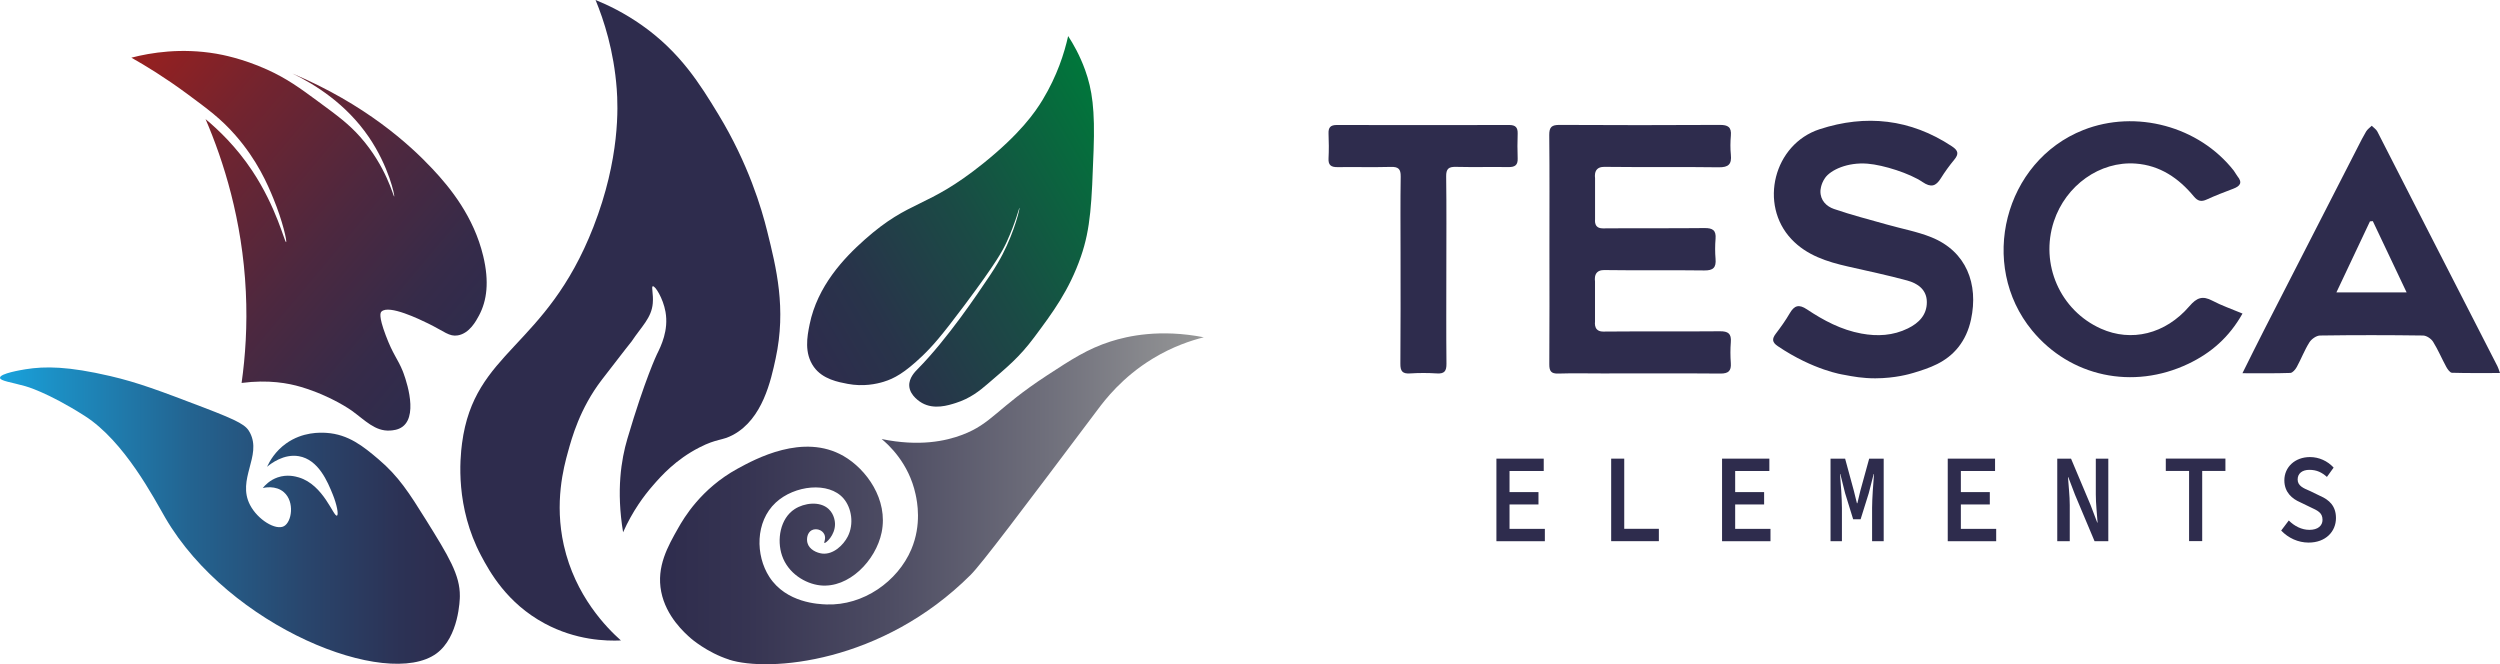 <svg width="207" height="55" viewBox="0 0 207 55" fill="none" xmlns="http://www.w3.org/2000/svg">
<g clip-path="url(#clip0_47_306)">
<path d="M51.416 53.03C50.187 53.084 47.7 53.024 45.099 51.624C41.969 49.941 40.544 47.343 39.835 46.006C37.704 41.984 38.084 38.013 38.257 36.7C39.272 28.999 45.189 28.896 49.135 18.79C51.353 13.108 51.173 8.817 51.066 7.374C50.83 4.192 49.994 1.653 49.312 0C50.317 0.407 51.696 1.063 53.171 2.106C56.331 4.342 57.952 6.951 59.487 9.48C61.971 13.572 63.057 17.26 63.523 19.14C64.282 22.192 65.115 25.541 64.225 29.676C63.833 31.495 63.15 34.674 60.716 35.997C59.767 36.513 59.387 36.29 57.909 37.05C55.944 38.056 54.752 39.402 54.05 40.212C53.334 41.032 52.378 42.308 51.592 44.074C51.016 40.585 51.446 38.033 51.942 36.347C53.404 31.385 54.399 29.323 54.399 29.323C54.729 28.659 55.378 27.353 55.102 25.811C54.899 24.684 54.239 23.641 54.05 23.705C53.913 23.748 54.116 24.338 54.05 25.111C53.947 26.324 53.127 27.023 52.295 28.273C52.295 28.273 51.769 28.919 49.838 31.435C47.993 33.841 47.337 36.303 47.031 37.406C46.671 38.696 45.895 41.605 46.681 45.133C47.623 49.358 50.251 51.997 51.419 53.037L51.416 53.03Z" fill="#2E2C4D"/>
<path d="M73.175 31.608C72.559 31.798 71.477 32.028 70.191 31.785C69.442 31.641 68.117 31.412 67.384 30.378C66.575 29.236 66.832 27.863 67.035 26.866C67.681 23.688 69.868 21.375 71.597 19.842C75.419 16.447 76.658 17.353 81.423 13.521C84.469 11.072 85.698 9.313 86.337 8.253C87.533 6.274 88.129 4.395 88.442 2.985C88.861 3.625 89.404 4.571 89.847 5.794C90.433 7.42 90.673 9.08 90.549 12.469C90.393 16.75 90.316 18.893 89.497 21.249C88.522 24.058 87.156 25.884 85.638 27.923C84.383 29.605 83.397 30.392 81.779 31.785C81.113 32.358 80.327 32.991 79.145 33.364C78.492 33.571 77.347 33.934 76.338 33.364C76.231 33.304 75.336 32.781 75.286 31.958C75.246 31.295 75.775 30.768 75.988 30.552C78.442 28.069 80.93 24.354 81.955 22.825C82.492 22.022 82.791 21.488 83.008 21.069C84.053 19.046 84.453 17.22 84.413 17.207C84.379 17.197 84.096 18.41 83.361 20.016C83.024 20.749 82.522 21.712 79.851 25.284C77.903 27.886 77.18 28.696 76.341 29.499C74.893 30.878 74.031 31.345 73.181 31.605L73.175 31.608Z" fill="url(#paint0_linear_47_306)"/>
<path d="M60.365 54.613C58.54 54.027 57.205 52.857 57.205 52.857C56.695 52.407 55.154 51.051 54.748 48.995C54.338 46.913 55.304 45.227 56.153 43.727C56.619 42.904 58.041 40.465 61.067 38.809C62.532 38.009 66.502 35.837 69.841 37.756C71.743 38.849 73.557 41.368 73.001 44.077C72.515 46.433 70.271 48.725 67.913 48.469C66.675 48.332 65.256 47.473 64.754 46.01C64.307 44.707 64.59 42.928 65.806 42.148C66.582 41.648 67.88 41.465 68.613 42.148C69.119 42.618 69.139 43.294 69.139 43.377C69.152 44.327 68.36 45.01 68.26 44.957C68.196 44.923 68.413 44.597 68.26 44.254C68.17 44.05 67.993 43.944 67.91 43.904C67.69 43.794 67.417 43.791 67.207 43.904C66.841 44.104 66.765 44.617 66.858 44.957C67.004 45.503 67.634 45.786 68.087 45.837C69.006 45.933 69.831 45.13 70.191 44.43C70.724 43.397 70.521 42.058 69.841 41.268C68.626 39.862 65.782 40.169 64.227 41.618C62.526 43.204 62.549 45.983 63.701 47.766C65.103 49.932 67.8 50.025 68.439 50.048C71.476 50.155 74.33 48.149 75.459 45.483C76.328 43.427 75.942 41.531 75.808 40.918C75.246 38.329 73.564 36.816 73.001 36.353C76.128 36.993 78.296 36.523 79.671 36.004C82.128 35.074 82.521 33.808 86.69 31.085C88.731 29.752 90.063 28.883 91.954 28.276C93.389 27.817 96.047 27.223 99.676 27.927C98.63 28.19 97.106 28.686 95.464 29.683C92.903 31.235 91.458 33.158 90.902 33.898C84.486 42.428 81.279 46.69 80.373 47.596C73.031 54.926 63.635 55.666 60.368 54.62L60.365 54.613Z" fill="url(#paint1_linear_47_306)"/>
<path d="M20.005 31.705C20.314 29.512 20.491 26.97 20.355 24.151C20.068 18.18 18.493 13.292 17.021 9.863C18.097 10.759 19.569 12.159 20.881 14.135C22.898 17.167 23.568 20.082 23.688 20.046C23.781 20.019 23.411 18.316 22.635 16.434C22.166 15.291 21.317 13.278 19.475 11.179C18.303 9.843 17.254 9.07 15.44 7.73C13.645 6.407 12.047 5.434 10.878 4.775C12.499 4.355 14.997 3.952 17.897 4.445C18.3 4.515 20.045 4.825 22.109 5.758C23.767 6.507 24.856 7.307 26.321 8.387C27.983 9.606 28.882 10.273 29.831 11.342C31.992 13.788 32.571 16.294 32.638 16.27C32.705 16.247 32.208 13.795 30.534 11.342C28.672 8.617 26.125 7.014 24.217 6.088C30.261 8.643 33.9 11.952 35.798 13.971C37.29 15.557 39.231 17.95 40.01 21.199C40.52 23.328 40.32 24.891 39.66 26.127C39.417 26.58 38.871 27.606 37.906 27.77C37.196 27.89 36.81 27.45 35.448 26.783C34.766 26.45 32.205 25.201 31.589 25.797C31.503 25.88 31.323 26.127 31.939 27.766C32.548 29.389 32.921 29.682 33.344 30.722C33.427 30.932 34.736 34.254 33.344 35.32C32.968 35.607 32.521 35.633 32.292 35.65C31.063 35.723 30.247 34.817 29.132 34.007C29.132 34.007 27.463 32.794 24.92 32.038C23.877 31.728 22.236 31.418 20.005 31.708V31.705Z" fill="url(#paint2_linear_47_306)"/>
<path d="M2.104 30.576C3.739 30.313 5.641 30.326 9.134 31.139C11.458 31.683 13.252 32.365 16.845 33.735C19.909 34.905 20.388 35.224 20.704 35.841C21.693 37.77 19.596 39.683 20.704 41.812C21.34 43.035 22.829 43.938 23.512 43.568C24.157 43.221 24.417 41.559 23.512 40.759C22.829 40.156 21.863 40.383 21.757 40.409C21.936 40.186 22.336 39.756 22.985 39.53C23.781 39.253 24.48 39.453 24.74 39.53C26.805 40.146 27.617 42.815 27.9 42.692C28.057 42.622 27.884 41.752 27.55 40.936C27.134 39.909 26.378 38.053 24.744 37.773C23.502 37.56 22.439 38.377 22.11 38.653C22.329 38.18 22.792 37.36 23.688 36.721C25.06 35.744 26.518 35.811 27.021 35.841C28.859 35.958 30.104 36.98 31.32 38.01C33.005 39.436 33.877 40.812 35.269 43.042C37.154 46.071 38.096 47.617 38.076 49.363C38.076 49.619 37.999 52.738 36.145 54.104C32.062 57.113 18.956 51.928 13.682 42.865C12.763 41.286 10.316 36.541 7.012 34.435C3.896 32.449 2.098 31.976 2.098 31.976C0.956 31.652 0 31.543 0 31.279C0 30.919 1.768 30.633 2.104 30.576Z" fill="url(#paint3_linear_47_306)"/>
<path d="M128.292 20.581C128.292 17.448 128.31 14.312 128.278 11.179C128.272 10.51 128.491 10.339 129.135 10.343C133.558 10.367 137.977 10.367 142.399 10.343C143.075 10.339 143.378 10.521 143.315 11.231C143.27 11.754 143.263 12.287 143.315 12.81C143.395 13.594 143.127 13.863 142.309 13.852C139.203 13.807 136.096 13.855 132.994 13.817C132.826 13.817 132.457 13.786 132.238 14.016C132.046 14.218 132.043 14.528 132.071 14.755C132.071 15.887 132.071 17.02 132.071 18.152C132.053 18.34 132.064 18.581 132.217 18.741C132.402 18.933 132.712 18.909 132.847 18.909C135.609 18.884 138.374 18.915 141.135 18.884C141.818 18.877 142.107 19.072 142.048 19.78C142.002 20.33 142.002 20.888 142.048 21.438C142.107 22.153 141.856 22.404 141.114 22.393C138.405 22.355 135.692 22.404 132.983 22.362C132.819 22.362 132.454 22.331 132.234 22.561C132.036 22.766 132.039 23.09 132.067 23.306C132.067 24.411 132.067 25.519 132.067 26.624C132.046 26.833 132.057 27.098 132.224 27.272C132.429 27.488 132.778 27.457 132.931 27.453C136.089 27.425 139.248 27.457 142.406 27.429C143.092 27.422 143.371 27.628 143.312 28.328C143.267 28.903 143.27 29.488 143.312 30.063C143.357 30.712 143.113 30.934 142.455 30.931C139.192 30.903 135.929 30.921 132.666 30.921C131.454 30.921 130.243 30.893 129.034 30.931C128.428 30.952 128.278 30.726 128.282 30.154C128.306 26.969 128.292 23.78 128.292 20.595V20.581Z" fill="#2E2C4D"/>
<path d="M155.276 31.325C154.224 31.325 153.465 31.185 152.633 31.025C152.633 31.025 150.174 30.673 147.197 28.659C146.737 28.349 146.703 28.07 147.03 27.638C147.444 27.094 147.845 26.537 148.186 25.948C148.566 25.293 148.942 25.164 149.617 25.617C151 26.54 152.462 27.314 154.127 27.62C155.454 27.864 156.746 27.795 157.975 27.192C158.88 26.749 159.546 26.077 159.542 25.017C159.542 23.986 158.79 23.463 157.916 23.226C156.296 22.787 154.653 22.439 153.02 22.069C151.282 21.675 149.6 21.146 148.336 19.807C145.62 16.939 146.859 11.939 150.669 10.698C154.496 9.451 158.187 9.848 161.611 12.11C162.147 12.465 162.21 12.744 161.809 13.228C161.409 13.713 161.033 14.228 160.702 14.761C160.287 15.434 159.88 15.542 159.187 15.072C158.142 14.361 155.966 13.66 154.628 13.552C152.971 13.42 151.578 14.071 151.115 14.733C150.732 15.281 150.732 15.824 150.732 15.824C150.718 16.594 151.233 17.089 151.85 17.302C153.284 17.797 154.761 18.173 156.223 18.588C157.456 18.94 158.741 19.17 159.922 19.647C162.822 20.818 163.832 23.522 163.199 26.46C163.004 27.359 162.655 28.098 162.182 28.708C161.137 30.046 159.713 30.481 158.466 30.865C158.128 30.969 156.913 31.321 155.276 31.325Z" fill="#2E2C4D"/>
<path d="M185.677 30.896C186.345 29.562 186.906 28.412 187.491 27.276C190.075 22.226 192.662 17.177 195.25 12.131C195.466 11.709 195.675 11.284 195.918 10.883C196.03 10.702 196.221 10.566 196.378 10.413C196.535 10.573 196.747 10.702 196.845 10.893C198.178 13.486 199.495 16.086 200.825 18.682C202.81 22.564 204.802 26.443 206.787 30.321C206.857 30.454 206.895 30.6 206.999 30.886C205.613 30.886 204.314 30.903 203.022 30.865C202.859 30.861 202.664 30.579 202.556 30.387C202.18 29.698 201.873 28.962 201.459 28.297C201.299 28.042 200.916 27.784 200.627 27.781C197.785 27.742 194.943 27.739 192.102 27.781C191.795 27.784 191.388 28.074 191.217 28.349C190.813 28.99 190.542 29.712 190.176 30.381C190.061 30.59 189.828 30.872 189.64 30.879C188.386 30.924 187.132 30.903 185.68 30.903L185.677 30.896ZM199.268 24.212C198.283 22.136 197.378 20.222 196.469 18.309C196.389 18.316 196.312 18.323 196.232 18.33C195.326 20.25 194.417 22.167 193.453 24.212H199.268Z" fill="#2E2C4D"/>
<path d="M185.678 25.965C184.571 27.934 183.063 29.234 181.193 30.123C176.603 32.308 171.415 31.196 168.263 27.37C163.767 21.916 165.954 13.35 172.501 10.764C176.854 9.047 182.078 10.458 184.958 14.131C185.069 14.274 185.146 14.448 185.26 14.591C185.706 15.131 185.476 15.413 184.916 15.626C184.177 15.905 183.443 16.187 182.729 16.514C182.269 16.727 181.977 16.661 181.646 16.26C180.396 14.751 178.846 13.692 176.84 13.545C173.87 13.326 171.049 15.347 170.063 18.323C168.893 21.867 170.575 25.704 173.964 27.216C176.471 28.335 179.285 27.676 181.284 25.352C181.896 24.641 182.37 24.467 183.188 24.899C183.944 25.3 184.766 25.578 185.678 25.962V25.965Z" fill="#2E2C4D"/>
<path d="M119.757 22.365C119.757 24.948 119.739 27.53 119.767 30.108C119.774 30.722 119.604 30.962 118.966 30.92C118.232 30.872 117.49 30.872 116.755 30.92C116.125 30.962 115.944 30.736 115.951 30.115C115.978 27.059 115.965 24.003 115.965 20.947C115.965 18.839 115.944 16.73 115.978 14.626C115.989 13.995 115.787 13.803 115.167 13.82C113.694 13.859 112.217 13.82 110.744 13.838C110.212 13.845 109.971 13.674 110.003 13.11C110.038 12.427 110.031 11.74 110.003 11.057C109.982 10.555 110.166 10.35 110.682 10.35C115.446 10.36 120.21 10.36 124.977 10.35C125.499 10.35 125.677 10.573 125.663 11.064C125.642 11.747 125.635 12.434 125.663 13.117C125.687 13.681 125.423 13.841 124.9 13.834C123.452 13.813 122.003 13.852 120.558 13.817C119.945 13.8 119.732 13.977 119.743 14.615C119.778 17.197 119.757 19.779 119.757 22.358V22.365Z" fill="#2E2C4D"/>
<path d="M123.903 37.975H127.821V38.998H124.989V40.746H127.386V41.769H124.989V43.79H127.914V44.813H123.903V37.979V37.975Z" fill="#2E2C4D"/>
<path d="M133.405 37.975H134.487V43.785H137.354V44.809H133.405V37.975Z" fill="#2E2C4D"/>
<path d="M142.586 37.975H146.503V38.998H143.672V40.746H146.069V41.769H143.672V43.79H146.596V44.813H142.586V37.979V37.975Z" fill="#2E2C4D"/>
<path d="M151.572 37.975H152.775L153.5 40.642L153.752 41.665H153.791L154.035 40.642L154.768 37.975H155.97V44.809H155.009V42.051C155.009 41.331 155.113 39.913 155.168 39.25H155.14L154.733 40.837L154.058 42.996H153.442L152.775 40.837L152.379 39.25H152.352C152.414 39.913 152.511 41.331 152.511 42.051V44.809H151.568V37.975H151.572Z" fill="#2E2C4D"/>
<path d="M161.273 37.975H165.191V38.998H162.359V40.746H164.756V41.769H162.359V43.79H165.284V44.813H161.273V37.979V37.975Z" fill="#2E2C4D"/>
<path d="M170.341 37.975H171.481L173.098 41.813L173.653 43.274H173.68C173.634 42.576 173.533 41.709 173.533 40.945V37.975H174.568V44.809H173.428L171.811 40.967L171.256 39.51H171.229C171.276 40.239 171.376 41.062 171.376 41.817V44.809H170.341V37.975Z" fill="#2E2C4D"/>
<path d="M181.252 38.994H179.328V37.971H184.265V38.994H182.342V44.804H181.256V38.994H181.252Z" fill="#2E2C4D"/>
<path d="M188.88 43.933L189.512 43.096C189.978 43.565 190.579 43.872 191.219 43.872C191.928 43.872 192.305 43.521 192.305 43.044C192.305 42.437 191.886 42.272 191.288 41.99L190.447 41.583C189.803 41.305 189.144 40.772 189.144 39.77C189.144 38.682 190.02 37.845 191.265 37.845C192.014 37.845 192.724 38.17 193.224 38.717L192.669 39.489C192.254 39.12 191.831 38.903 191.215 38.903C190.633 38.903 190.245 39.194 190.245 39.701C190.245 40.234 190.734 40.429 191.288 40.664L192.091 41.054C192.871 41.388 193.418 41.908 193.418 42.892C193.418 44.002 192.58 44.926 191.153 44.926C190.292 44.926 189.481 44.557 188.88 43.929V43.933Z" fill="#2E2C4D"/>
</g>
<defs>
<linearGradient id="paint0_linear_47_306" x1="93.906" y1="12.415" x2="66.219" y2="28.386" gradientUnits="userSpaceOnUse">
<stop stop-color="#00773B"/>
<stop offset="0.07" stop-color="#04703C"/>
<stop offset="0.47" stop-color="#1A4B45"/>
<stop offset="0.79" stop-color="#28344A"/>
<stop offset="1" stop-color="#2E2C4D"/>
</linearGradient>
<linearGradient id="paint1_linear_47_306" x1="99.673" y1="41.295" x2="54.651" y2="41.295" gradientUnits="userSpaceOnUse">
<stop stop-color="#969797"/>
<stop offset="0.28" stop-color="#70707C"/>
<stop offset="0.59" stop-color="#4C4B62"/>
<stop offset="0.84" stop-color="#363452"/>
<stop offset="1" stop-color="#2E2C4D"/>
</linearGradient>
<linearGradient id="paint2_linear_47_306" x1="9.09" y1="6.904" x2="37.343" y2="30.596" gradientUnits="userSpaceOnUse">
<stop stop-color="#98201F"/>
<stop offset="0.27" stop-color="#72242F"/>
<stop offset="0.59" stop-color="#4D283F"/>
<stop offset="0.84" stop-color="#362B49"/>
<stop offset="1" stop-color="#2E2C4D"/>
</linearGradient>
<linearGradient id="paint3_linear_47_306" x1="0" y1="42.692" x2="38.079" y2="42.692" gradientUnits="userSpaceOnUse">
<stop stop-color="#19A3DD"/>
<stop offset="0.12" stop-color="#1C8FC4"/>
<stop offset="0.41" stop-color="#236491"/>
<stop offset="0.67" stop-color="#29456C"/>
<stop offset="0.87" stop-color="#2C3255"/>
<stop offset="1" stop-color="#2E2C4D"/>
</linearGradient>
<clipPath id="clip0_47_306">
<rect width="207" height="55" fill="white"/>
</clipPath>
</defs>
</svg>

